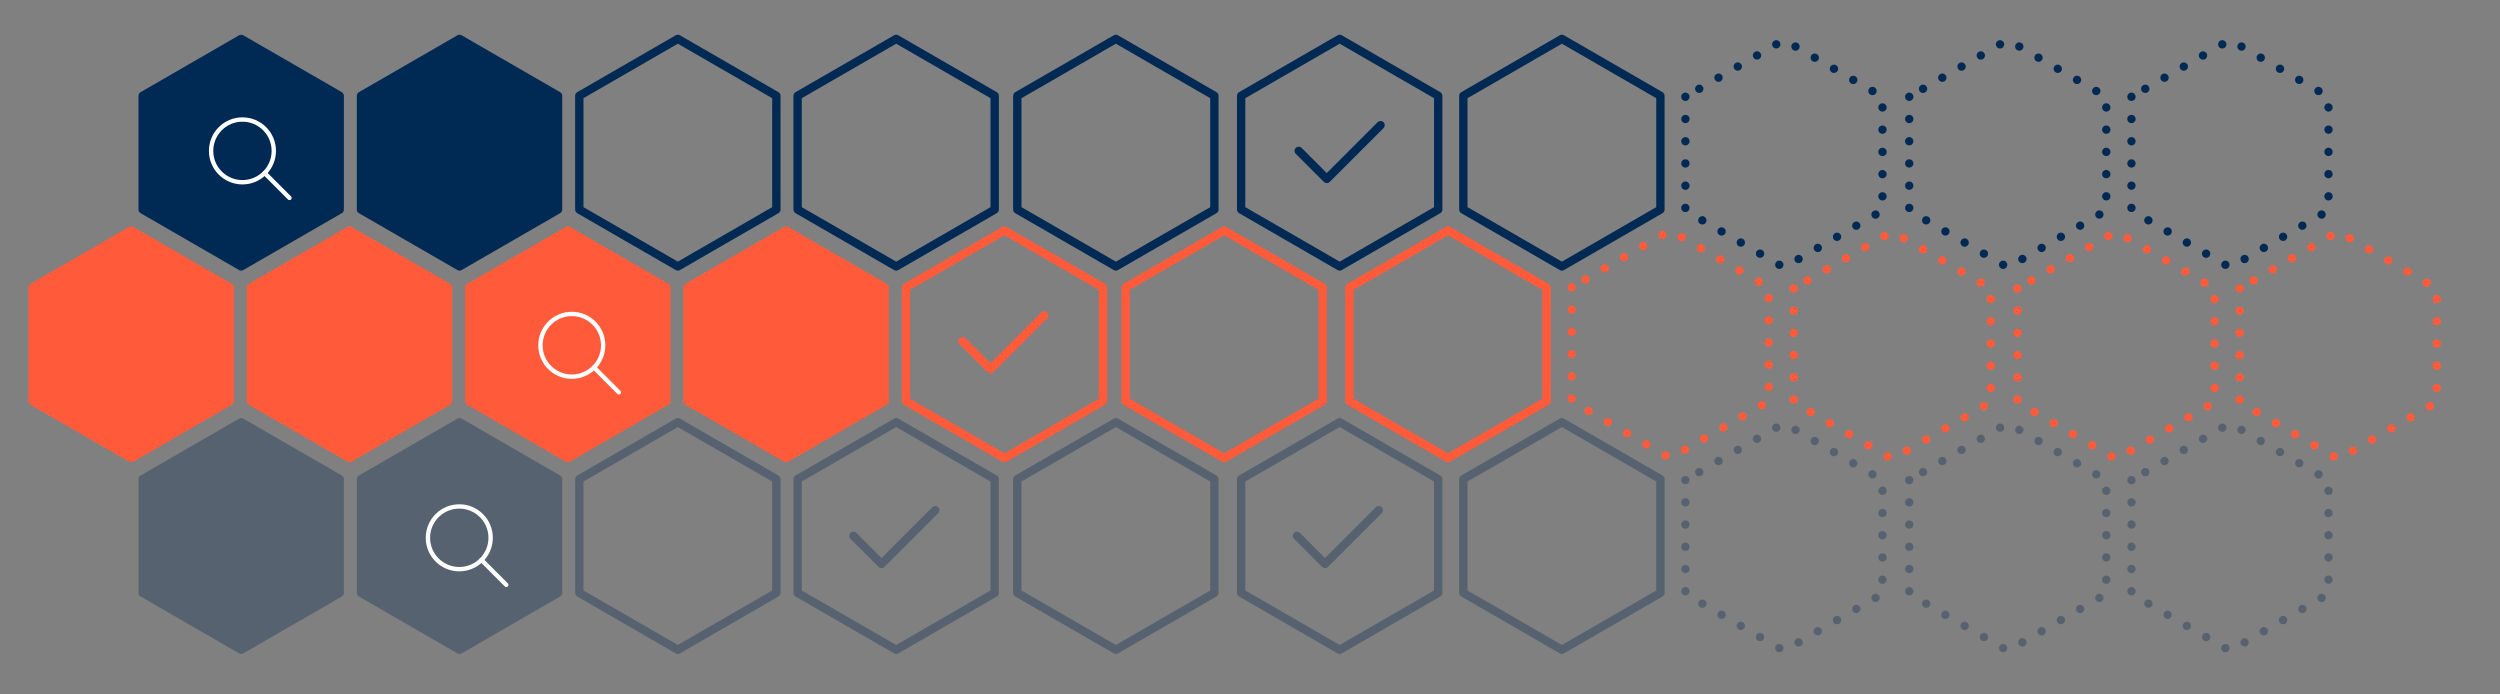 <?xml version="1.0" encoding="UTF-8"?><svg xmlns="http://www.w3.org/2000/svg" viewBox="0 0 900 250"><rect x="0" y="0" width="900" height="250" fill="#808080" stroke="none"/><defs><style>.d,.e,.f,.g,.h,.i,.j,.k,.l,.m{stroke-linecap:round;stroke-linejoin:round;}.d,.e,.f,.g,.h,.l,.m{fill:none;}.d,.f,.g,.h,.i,.j,.k,.l,.m{stroke-width:3px;}.d,.h,.i{stroke:#56626f;}.e{stroke:#fff;stroke-width:1.57px;}.f,.g,.h{stroke-dasharray:0 8;}.f,.j,.m{stroke:#002954;}.g,.k,.l{stroke:#ff5b3b;}.i{fill:#56626f;}.j{fill:#002954;}.k{fill:#ff5b3b;}</style></defs><g id="a"><polygon class="k" points="11.75 103.47 11.75 144.43 47.22 164.91 82.69 144.43 82.69 103.47 47.22 82.99 11.75 103.47"/><polygon class="k" points="90.34 103.47 90.34 144.43 125.82 164.91 161.29 144.43 161.29 103.47 125.82 82.99 90.34 103.47"/><polygon class="k" points="168.94 103.47 168.94 144.43 204.41 164.91 239.88 144.43 239.88 103.47 204.41 82.99 168.94 103.47"/><polygon class="k" points="247.53 103.47 247.53 144.43 283 164.91 318.48 144.43 318.48 103.47 283 82.99 247.53 103.47"/><polygon class="j" points="51.36 34.48 51.36 75.44 86.83 95.92 122.3 75.44 122.3 34.48 86.83 14 51.36 34.48"/><polygon class="j" points="129.95 34.48 129.95 75.44 165.43 95.92 200.9 75.44 200.9 34.48 165.43 14 129.95 34.48"/><polygon class="m" points="208.55 34.48 208.55 75.44 244.02 95.92 279.49 75.44 279.49 34.48 244.02 14 208.55 34.48"/><polygon class="i" points="51.36 172.48 51.36 213.44 86.83 233.92 122.3 213.44 122.3 172.48 86.83 152 51.36 172.48"/><polygon class="i" points="129.95 172.48 129.95 213.44 165.43 233.92 200.9 213.44 200.9 172.48 165.43 152 129.95 172.48"/><polygon class="d" points="208.55 172.48 208.55 213.44 244.02 233.92 279.49 213.44 279.49 172.48 244.02 152 208.55 172.48"/></g><g id="b"><g id="c"><g><polygon class="l" points="326.13 103.47 326.13 144.43 361.6 164.91 397.07 144.43 397.07 103.47 361.6 82.99 326.13 103.47"/><polygon class="m" points="287.14 34.48 287.14 75.44 322.62 95.92 358.09 75.44 358.09 34.48 322.62 14 287.14 34.48"/><polygon class="d" points="287.14 172.48 287.14 213.44 322.62 233.92 358.09 213.44 358.09 172.48 322.62 152 287.14 172.48"/><path class="l" d="M375.94,113.55l-19.36,19.36-10.11-10.11"/><path class="d" d="M336.7,183.66l-19.36,19.36-10.11-10.11"/></g><g><line class="e" x1="104.21" y1="71.25" x2="95.26" y2="62.3"/><circle class="e" cx="87.28" cy="54.32" r="11.29"/></g><g><line class="e" x1="222.78" y1="141.24" x2="213.83" y2="132.29"/><circle class="e" cx="205.85" cy="124.31" r="11.29"/></g><g><line class="e" x1="182.27" y1="210.55" x2="173.32" y2="201.6"/><circle class="e" cx="165.34" cy="193.61" r="11.29"/></g><g><polygon class="l" points="405.22 103.47 405.22 144.43 440.69 164.91 476.16 144.43 476.16 103.47 440.69 82.99 405.22 103.47"/><polygon class="m" points="366.23 34.48 366.23 75.44 401.71 95.92 437.18 75.44 437.18 34.48 401.71 14 366.23 34.48"/><polygon class="d" points="366.23 172.48 366.23 213.44 401.71 233.92 437.18 213.44 437.18 172.48 401.71 152 366.23 172.48"/></g><g><polygon class="l" points="485.8 103.47 485.8 144.43 521.27 164.91 556.74 144.43 556.74 103.47 521.27 82.99 485.8 103.47"/><polygon class="m" points="446.81 34.48 446.81 75.44 482.28 95.92 517.75 75.44 517.75 34.48 482.28 14 446.81 34.48"/><polygon class="d" points="446.81 172.48 446.81 213.44 482.28 233.92 517.75 213.44 517.75 172.48 482.28 152 446.81 172.48"/><path class="m" d="M497,45.06l-19.36,19.36-10.11-10.11"/><path class="d" d="M496.37,183.66l-19.36,19.36-10.11-10.11"/></g><polygon class="g" points="565.8 103.47 565.8 144.43 601.27 164.91 636.74 144.43 636.74 103.47 601.27 82.99 565.8 103.47"/><polygon class="m" points="526.81 34.48 526.81 75.44 562.28 95.92 597.75 75.44 597.75 34.48 562.28 14 526.81 34.48"/><polygon class="d" points="526.81 172.48 526.81 213.44 562.28 233.92 597.75 213.44 597.75 172.48 562.28 152 526.81 172.48"/><polygon class="g" points="645.73 103.84 645.73 144.8 681.2 165.27 716.67 144.8 716.67 103.84 681.2 83.36 645.73 103.84"/><polygon class="f" points="606.74 34.84 606.74 75.8 642.22 96.28 677.69 75.8 677.69 34.84 642.22 14.36 606.74 34.84"/><polygon class="h" points="606.74 172.84 606.74 213.8 642.22 234.28 677.69 213.8 677.69 172.84 642.22 152.36 606.74 172.84"/><polygon class="g" points="726.3 103.84 726.3 144.8 761.78 165.27 797.25 144.8 797.25 103.84 761.78 83.36 726.3 103.84"/><polygon class="f" points="687.32 34.84 687.32 75.8 722.79 96.28 758.26 75.8 758.26 34.84 722.79 14.36 687.32 34.84"/><polygon class="h" points="687.32 172.84 687.32 213.8 722.79 234.28 758.26 213.8 758.26 172.84 722.79 152.36 687.32 172.84"/><polygon class="g" points="806.3 103.84 806.3 144.8 841.78 165.27 877.25 144.8 877.25 103.84 841.78 83.36 806.3 103.84"/><polygon class="f" points="767.32 34.84 767.32 75.8 802.79 96.28 838.26 75.8 838.26 34.84 802.79 14.36 767.32 34.84"/><polygon class="h" points="767.32 172.84 767.32 213.8 802.79 234.28 838.26 213.8 838.26 172.84 802.79 152.36 767.32 172.84"/></g></g></svg>